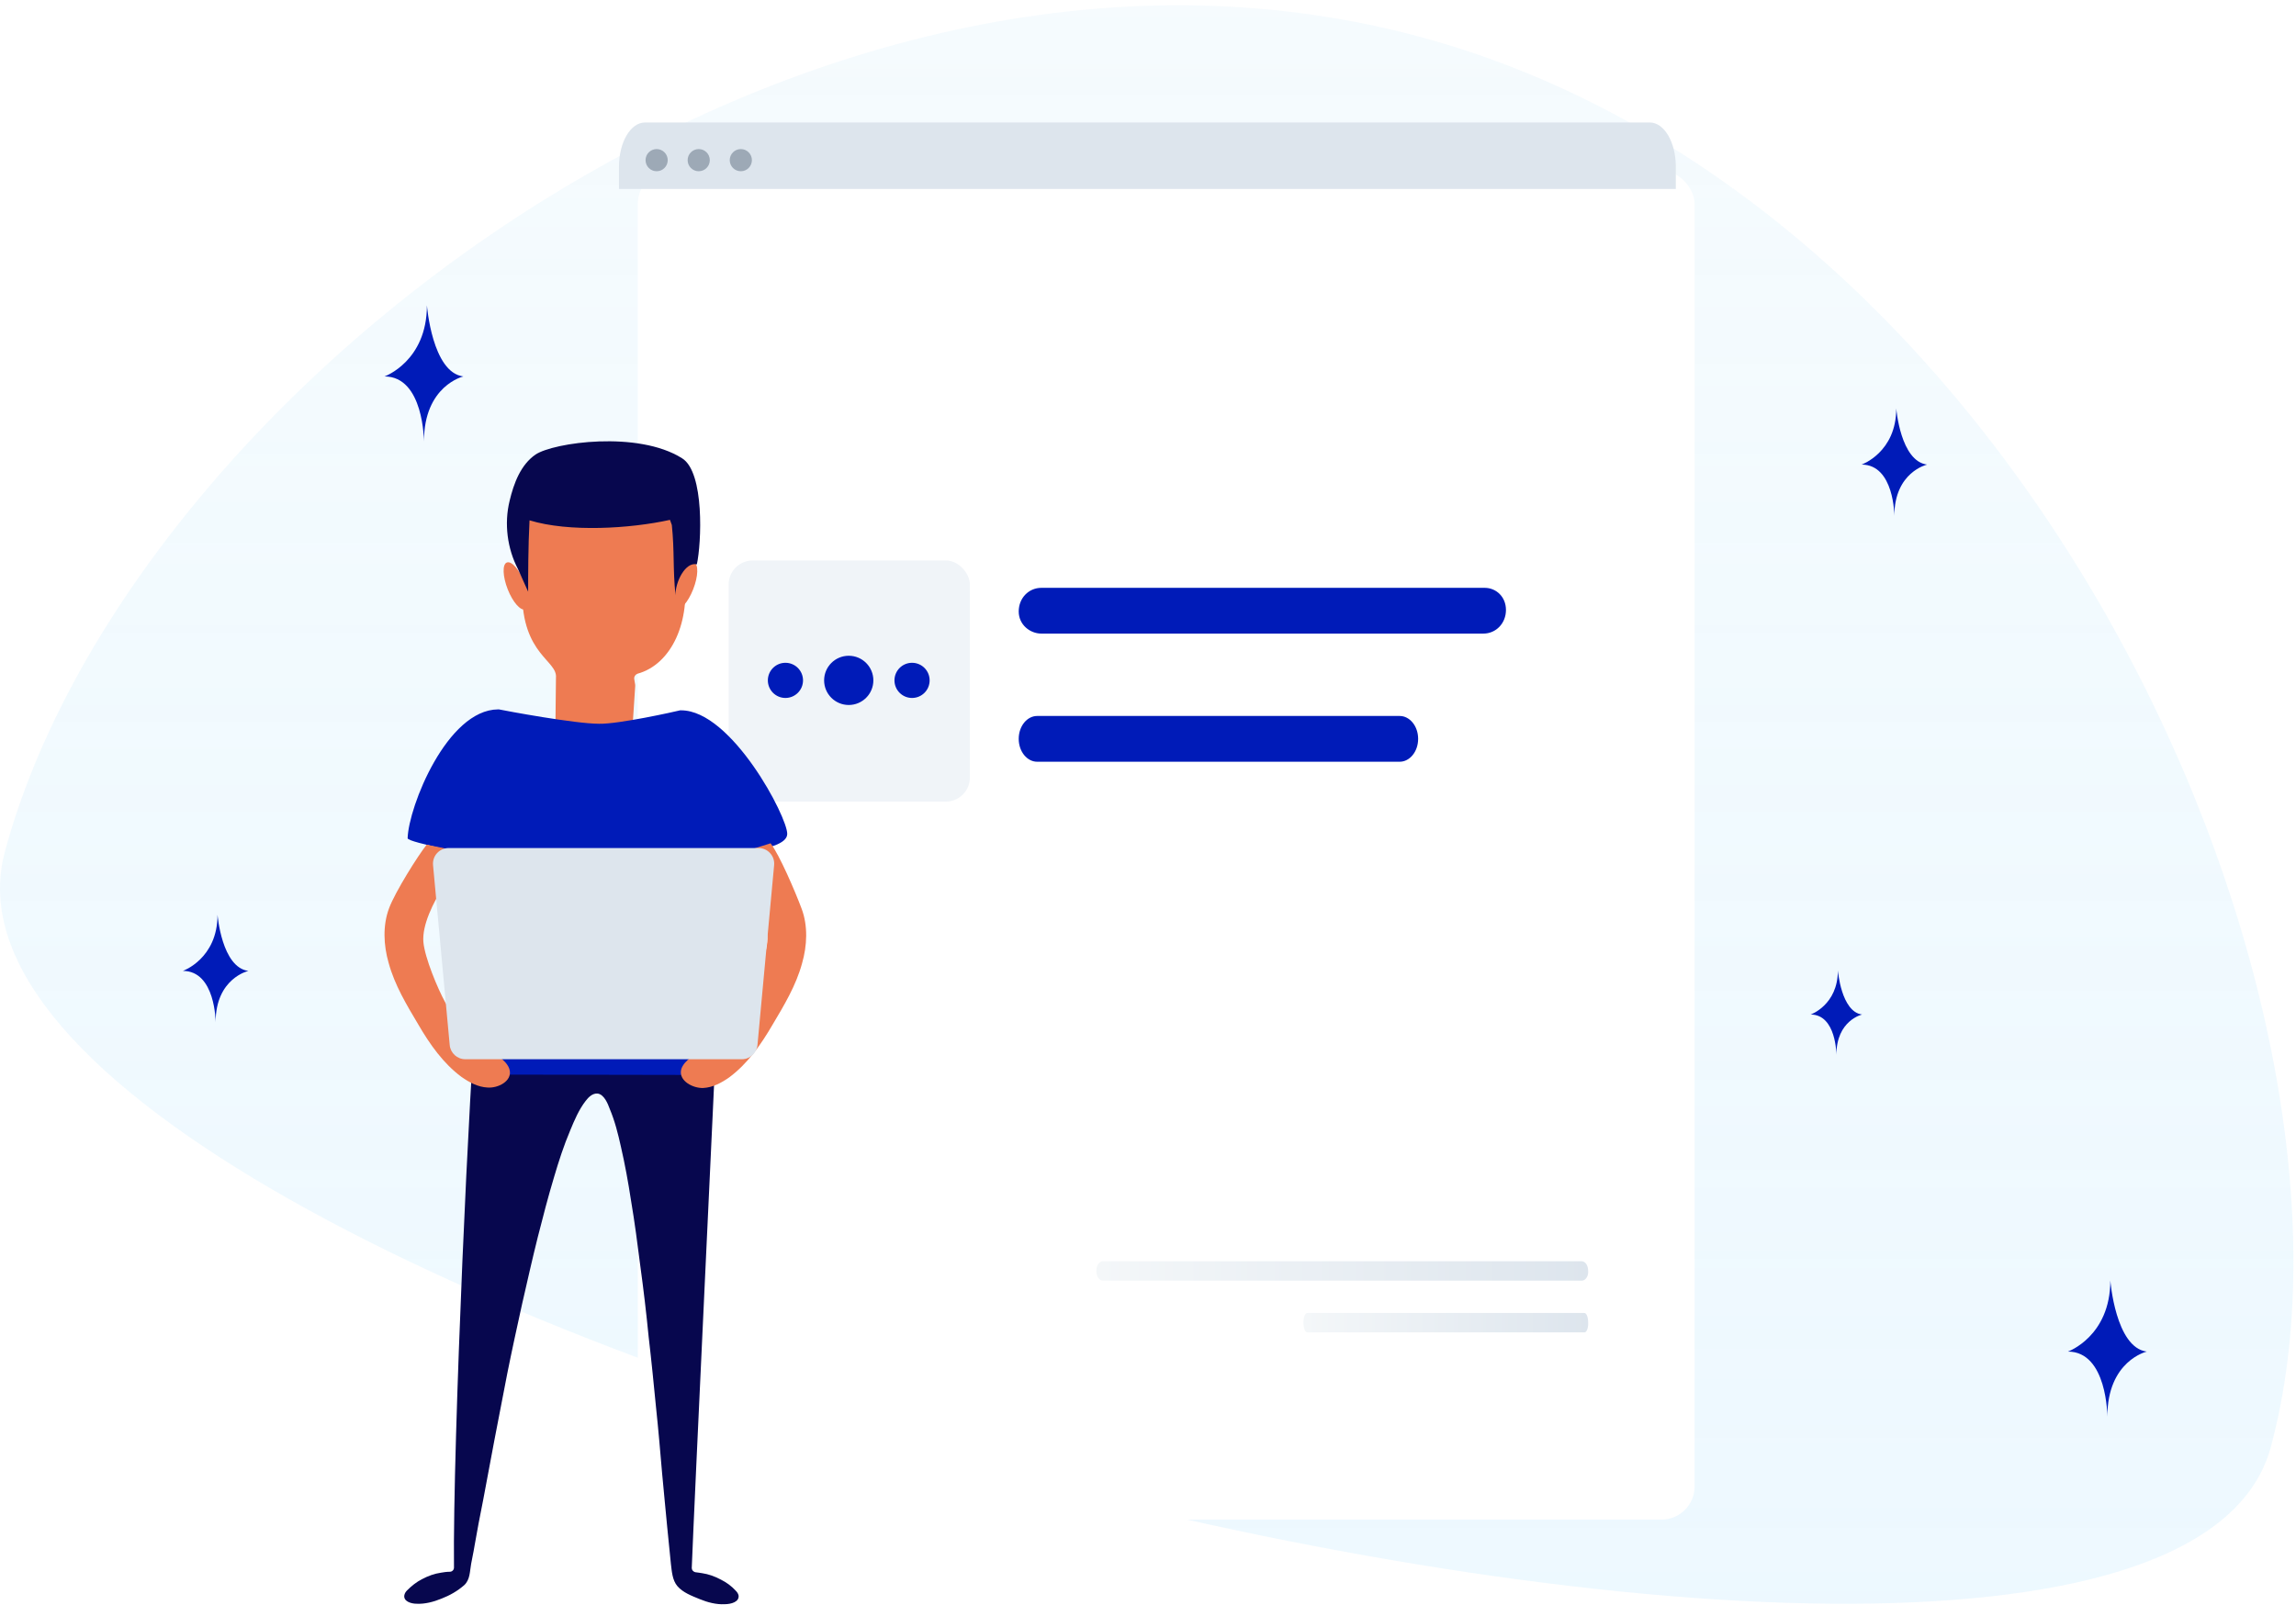 <svg width="369" height="258" viewBox="0 0 369 258" fill="none" xmlns="http://www.w3.org/2000/svg">
<path opacity="0.7" fill-rule="evenodd" clip-rule="evenodd" d="M364.964 232.576C383.975 161.884 326.608 32.191 227.798 5.812C128.988 -20.568 20.568 63.349 0.776 136.944C-19.015 210.539 345.953 303.268 364.964 232.576Z" fill="url(#paint0_linear_7109_2021)"/>
<g filter="url(#filter0_d_7109_2021)">
<rect x="99.478" y="22.895" width="169.849" height="216.852" rx="5.341" fill="white"/>
</g>
<path d="M238.614 94.495H167.363C165.315 94.495 163.721 96.156 163.721 98.292C163.721 100.428 165.542 101.851 167.363 101.851H238.387C240.435 101.851 242.029 100.19 242.029 98.055C242.029 95.919 240.435 94.495 238.614 94.495Z" fill="#001BB8"/>
<path d="M224.956 115.093H166.68C165.087 115.093 163.721 116.702 163.721 118.771C163.721 120.84 165.087 122.449 166.68 122.449H224.956C226.549 122.449 227.915 120.84 227.915 118.771C227.915 116.702 226.549 115.093 224.956 115.093Z" fill="#001BB8"/>
<rect x="117.105" y="90.094" width="38.766" height="38.766" rx="3.872" fill="#F0F4F8"/>
<path fill-rule="evenodd" clip-rule="evenodd" d="M126.231 112.197C127.792 112.197 129.057 110.931 129.057 109.371C129.057 107.81 127.792 106.544 126.231 106.544C124.67 106.544 123.405 107.81 123.405 109.371C123.405 110.931 124.67 112.197 126.231 112.197Z" fill="#001BB8"/>
<path fill-rule="evenodd" clip-rule="evenodd" d="M136.405 113.327C138.59 113.327 140.361 111.556 140.361 109.371C140.361 107.185 138.59 105.414 136.405 105.414C134.22 105.414 132.448 107.185 132.448 109.371C132.448 111.556 134.22 113.327 136.405 113.327Z" fill="#001BB8"/>
<path fill-rule="evenodd" clip-rule="evenodd" d="M146.579 112.197C148.14 112.197 149.405 110.931 149.405 109.371C149.405 107.81 148.14 106.544 146.579 106.544C145.018 106.544 143.753 107.81 143.753 109.371C143.753 110.931 145.018 112.197 146.579 112.197Z" fill="#001BB8"/>
<path d="M269.327 30.373H99.478V26.776C99.48 22.863 101.348 19.695 103.652 19.691H265.153C267.457 19.695 269.324 22.863 269.327 26.776V30.373Z" fill="#DDE5ED"/>
<path d="M105.532 27.527C106.516 27.527 107.313 26.729 107.313 25.745C107.313 24.761 106.516 23.963 105.532 23.963C104.548 23.963 103.751 24.761 103.751 25.745C103.751 26.729 104.548 27.527 105.532 27.527Z" fill="#9DA9B6"/>
<path d="M112.294 27.527C113.278 27.527 114.076 26.729 114.076 25.745C114.076 24.761 113.278 23.963 112.294 23.963C111.311 23.963 110.513 24.761 110.513 25.745C110.513 26.729 111.311 27.527 112.294 27.527Z" fill="#9DA9B6"/>
<path d="M119.061 27.527C120.045 27.527 120.842 26.729 120.842 25.745C120.842 24.761 120.045 23.963 119.061 23.963C118.078 23.963 117.28 24.761 117.28 25.745C117.28 26.729 118.078 27.527 119.061 27.527Z" fill="#9DA9B6"/>
<path d="M254.242 205.861H177.275C176.662 205.861 176.202 205.192 176.202 204.301C176.202 203.409 176.662 202.741 177.275 202.741H254.166C254.779 202.741 255.239 203.409 255.239 204.301C255.316 205.192 254.779 205.861 254.242 205.861Z" fill="url(#paint1_linear_7109_2021)"/>
<path d="M254.665 214.179H210.105C209.75 214.179 209.484 213.511 209.484 212.619C209.484 211.728 209.75 211.059 210.105 211.059H254.62C254.975 211.059 255.242 211.728 255.242 212.619C255.286 213.511 254.975 214.179 254.665 214.179Z" fill="url(#paint2_linear_7109_2021)"/>
<path d="M109.908 91.987C110.653 79.771 102.981 72.247 96.724 72.918C90.466 73.588 83.911 74.482 83.911 95.19C83.911 105.321 89.647 106.14 89.349 108.971V109.045L89.275 115.749C89.275 116.196 89.573 116.494 90.02 116.569L100.821 116.718C101.268 116.792 101.64 116.42 101.714 115.973L102.087 110.311C102.087 110.237 102.087 110.162 102.087 110.088L101.938 109.194C101.863 108.822 102.087 108.449 102.459 108.3C107.897 106.81 111.1 99.957 109.908 91.987Z" fill="#EE7B52"/>
<path d="M118.698 256.46C118.624 256.162 118.475 255.939 118.251 255.715C117.581 254.97 116.761 254.375 115.868 253.928C114.899 253.406 113.856 253.034 112.813 252.885C112.515 252.81 112.143 252.81 111.771 252.736C111.398 252.661 111.175 252.363 111.175 252.065C111.547 242.158 114.974 170.424 115.272 163.273C115.272 162.901 87.189 162.38 78.995 160.89C78.921 160.89 78.846 160.89 78.772 160.89L77.207 161.039C76.909 161.039 76.611 161.337 76.611 161.635C75.569 170.722 72.738 232.177 72.961 251.991C72.961 252.363 72.663 252.661 72.291 252.661C71.769 252.661 71.323 252.736 70.876 252.81C69.833 252.959 68.79 253.332 67.822 253.853C66.928 254.3 66.108 254.97 65.438 255.641C65.214 255.864 65.065 256.088 64.991 256.386C64.767 257.429 66.108 257.801 66.928 257.801C68.269 257.876 69.684 257.503 70.95 256.982C72.291 256.46 73.483 255.79 74.6 254.821C75.569 253.928 75.494 252.587 75.718 251.395C75.867 250.501 76.09 249.607 76.239 248.639C76.686 246.106 77.133 243.648 77.654 241.115C78.25 237.912 78.846 234.784 79.442 231.581C80.112 228.005 80.857 224.355 81.528 220.78C82.273 217.055 83.092 213.331 83.911 209.606C84.731 206.031 85.55 202.381 86.444 198.805C87.263 195.602 88.083 192.399 89.051 189.196C89.796 186.663 90.615 184.131 91.658 181.672C92.329 180.034 93.074 178.32 94.117 176.98C94.563 176.384 95.234 175.713 96.053 175.788C97.096 175.937 97.692 177.426 97.99 178.246C98.809 180.183 99.331 182.268 99.778 184.28C100.448 187.185 100.97 190.09 101.416 192.995C102.012 196.496 102.459 199.997 102.906 203.498C103.428 207.297 103.875 211.096 104.247 214.895C104.694 218.694 105.066 222.493 105.439 226.292C105.811 229.793 106.109 233.294 106.407 236.795C106.705 239.7 106.929 242.605 107.227 245.436C107.45 247.447 107.599 249.384 107.823 251.395C107.972 252.587 108.046 254.002 108.865 254.97C109.759 256.013 111.175 256.535 112.441 257.056C113.707 257.578 115.123 257.95 116.463 257.876C117.506 257.876 118.847 257.503 118.698 256.46Z" fill="#07074E"/>
<path d="M109.461 114.185C109.387 114.185 109.387 114.185 109.312 114.185C108.418 114.408 99.405 116.419 96.276 116.345C92.403 116.345 81.23 114.259 80.187 114.036C80.112 114.036 80.112 114.036 80.038 114.036C71.844 114.11 65.661 129.679 65.512 134.744C65.512 135.489 77.282 137.426 77.282 138.245C76.909 150.983 74.6 168.86 74.749 172.063C74.749 172.436 75.047 172.659 75.419 172.734L115.346 172.808C115.718 172.808 116.016 172.51 116.091 172.138C116.24 168.786 114.303 151.057 114.303 138.99C114.303 136.979 126.445 137.202 126.519 134.074C126.594 131.392 117.581 114.185 109.461 114.185Z" fill="#001BB8"/>
<path d="M84.284 93.626C85.103 95.712 85.178 97.648 84.433 97.946C83.688 98.244 82.421 96.829 81.602 94.743C80.783 92.658 80.708 90.721 81.453 90.423C82.198 90.125 83.464 91.54 84.284 93.626Z" fill="#EE7B52"/>
<path d="M108.717 93.626C107.897 95.712 107.823 97.648 108.568 97.946C109.313 98.244 110.579 96.829 111.398 94.743C112.218 92.658 112.292 90.721 111.547 90.423C110.802 90.125 109.536 91.54 108.717 93.626Z" fill="#EE7B52"/>
<path d="M83.241 91.465C81.527 88.188 81.006 84.165 81.9 80.515C82.57 77.685 83.688 74.705 86.071 73.066C88.976 71.129 102.534 69.193 109.61 73.662C113.26 75.897 112.739 87.368 111.994 90.72C110.132 90.273 108.493 93.625 108.567 95.711C108.12 91.391 108.418 88.635 107.971 84.389L107.673 83.569C101.267 84.985 91.435 85.581 85.103 83.644C84.879 87.741 84.879 92.806 84.879 95.115" fill="#07074E"/>
<path d="M81.9 171.988C81.826 171.616 81.602 171.243 81.304 170.871C80.187 169.604 78.697 168.859 77.356 167.891C74.898 166.178 73.036 163.72 71.546 161.112C70.354 158.952 68.269 153.961 68.045 151.429C67.598 145.991 75.121 137.127 75.121 137.127L68.566 135.786C67.151 137.574 63.501 143.384 62.533 145.991C61.49 148.747 61.639 151.95 62.458 154.781C63.427 158.356 65.363 161.559 67.226 164.688C69.088 167.891 71.248 170.945 74.153 173.105C75.419 173.999 76.835 174.744 78.325 174.819C80.038 174.968 82.347 173.776 81.9 171.988Z" fill="#EE7B52"/>
<path d="M109.461 171.988C109.536 171.616 109.759 171.243 110.057 170.871C111.174 169.605 112.664 168.86 114.005 167.891C116.463 166.178 118.325 163.72 119.815 161.113C121.007 158.953 123.093 153.962 123.316 151.429C123.838 145.991 116.985 137.723 116.985 137.723L123.838 135.563C125.253 137.35 127.86 143.459 128.829 146.066C129.871 148.822 129.722 152.025 128.903 154.856C127.935 158.431 125.998 161.634 124.136 164.763C122.273 167.966 120.113 171.02 117.208 173.18C115.942 174.074 114.526 174.819 113.037 174.893C111.398 174.968 109.089 173.776 109.461 171.988Z" fill="#EE7B52"/>
<path d="M69.596 139.068C69.459 137.594 70.62 136.322 72.1 136.322H121.91C123.39 136.322 124.551 137.594 124.414 139.068L121.736 167.989C121.616 169.283 120.531 170.272 119.232 170.272H74.778C73.479 170.272 72.394 169.283 72.274 167.989L69.596 139.068Z" fill="#DDE5ED"/>
<path d="M304.756 65.661C304.756 72.725 299.186 74.683 299.186 74.683C304.45 74.683 304.45 82.934 304.45 82.934C304.45 75.87 309.713 74.683 309.713 74.683C305.429 74.149 304.756 65.661 304.756 65.661Z" fill="#001BB8"/>
<path d="M34.961 147.052C34.961 154.115 29.391 156.074 29.391 156.074C34.654 156.074 34.654 164.324 34.654 164.324C34.654 157.261 39.918 156.074 39.918 156.074C35.634 155.54 34.961 147.052 34.961 147.052Z" fill="#001BB8"/>
<path d="M295.374 156C295.374 161.547 291 163.086 291 163.086C295.134 163.086 295.134 169.565 295.134 169.565C295.134 164.018 299.267 163.086 299.267 163.086C295.903 162.666 295.374 156 295.374 156Z" fill="#001BB8"/>
<path d="M68.612 49.082C68.612 58.082 61.797 60.514 61.797 60.514C68.134 60.514 68.134 70.974 68.134 70.974C68.134 61.974 74.47 60.514 74.47 60.514C69.449 59.906 68.612 49.082 68.612 49.082Z" fill="#001BB8"/>
<path d="M339.16 205.834C339.16 214.834 332.346 217.267 332.346 217.267C338.682 217.267 338.682 227.726 338.682 227.726C338.682 218.726 345.019 217.267 345.019 217.267C339.997 216.658 339.16 205.834 339.16 205.834Z" fill="#001BB8"/>
<defs>
<filter id="filter0_d_7109_2021" x="97.966" y="22.895" width="178.919" height="225.922" filterUnits="userSpaceOnUse" color-interpolation-filters="sRGB">
<feFlood flood-opacity="0" result="BackgroundImageFix"/>
<feColorMatrix in="SourceAlpha" type="matrix" values="0 0 0 0 0 0 0 0 0 0 0 0 0 0 0 0 0 0 127 0" result="hardAlpha"/>
<feOffset dx="3.023" dy="4.535"/>
<feGaussianBlur stdDeviation="2.268"/>
<feColorMatrix type="matrix" values="0 0 0 0 0.616 0 0 0 0 0.663 0 0 0 0 0.714 0 0 0 0.2 0"/>
<feBlend mode="normal" in2="BackgroundImageFix" result="effect1_dropShadow_7109_2021"/>
<feBlend mode="normal" in="SourceGraphic" in2="effect1_dropShadow_7109_2021" result="shape"/>
</filter>
<linearGradient id="paint0_linear_7109_2021" x1="184.292" y1="0.85" x2="184.292" y2="257.807" gradientUnits="userSpaceOnUse">
<stop stop-color="#F1F9FD"/>
<stop offset="1" stop-color="#E3F5FF" stop-opacity="0.9"/>
</linearGradient>
<linearGradient id="paint1_linear_7109_2021" x1="176.34" y1="205.862" x2="255.23" y2="205.862" gradientUnits="userSpaceOnUse">
<stop offset="0.001" stop-color="#F4F7F9"/>
<stop offset="1" stop-color="#DDE5ED"/>
</linearGradient>
<linearGradient id="paint2_linear_7109_2021" x1="209.563" y1="214.181" x2="255.237" y2="214.181" gradientUnits="userSpaceOnUse">
<stop offset="0.001" stop-color="#F4F7F9"/>
<stop offset="1" stop-color="#DDE5ED"/>
</linearGradient>
</defs>
</svg>
